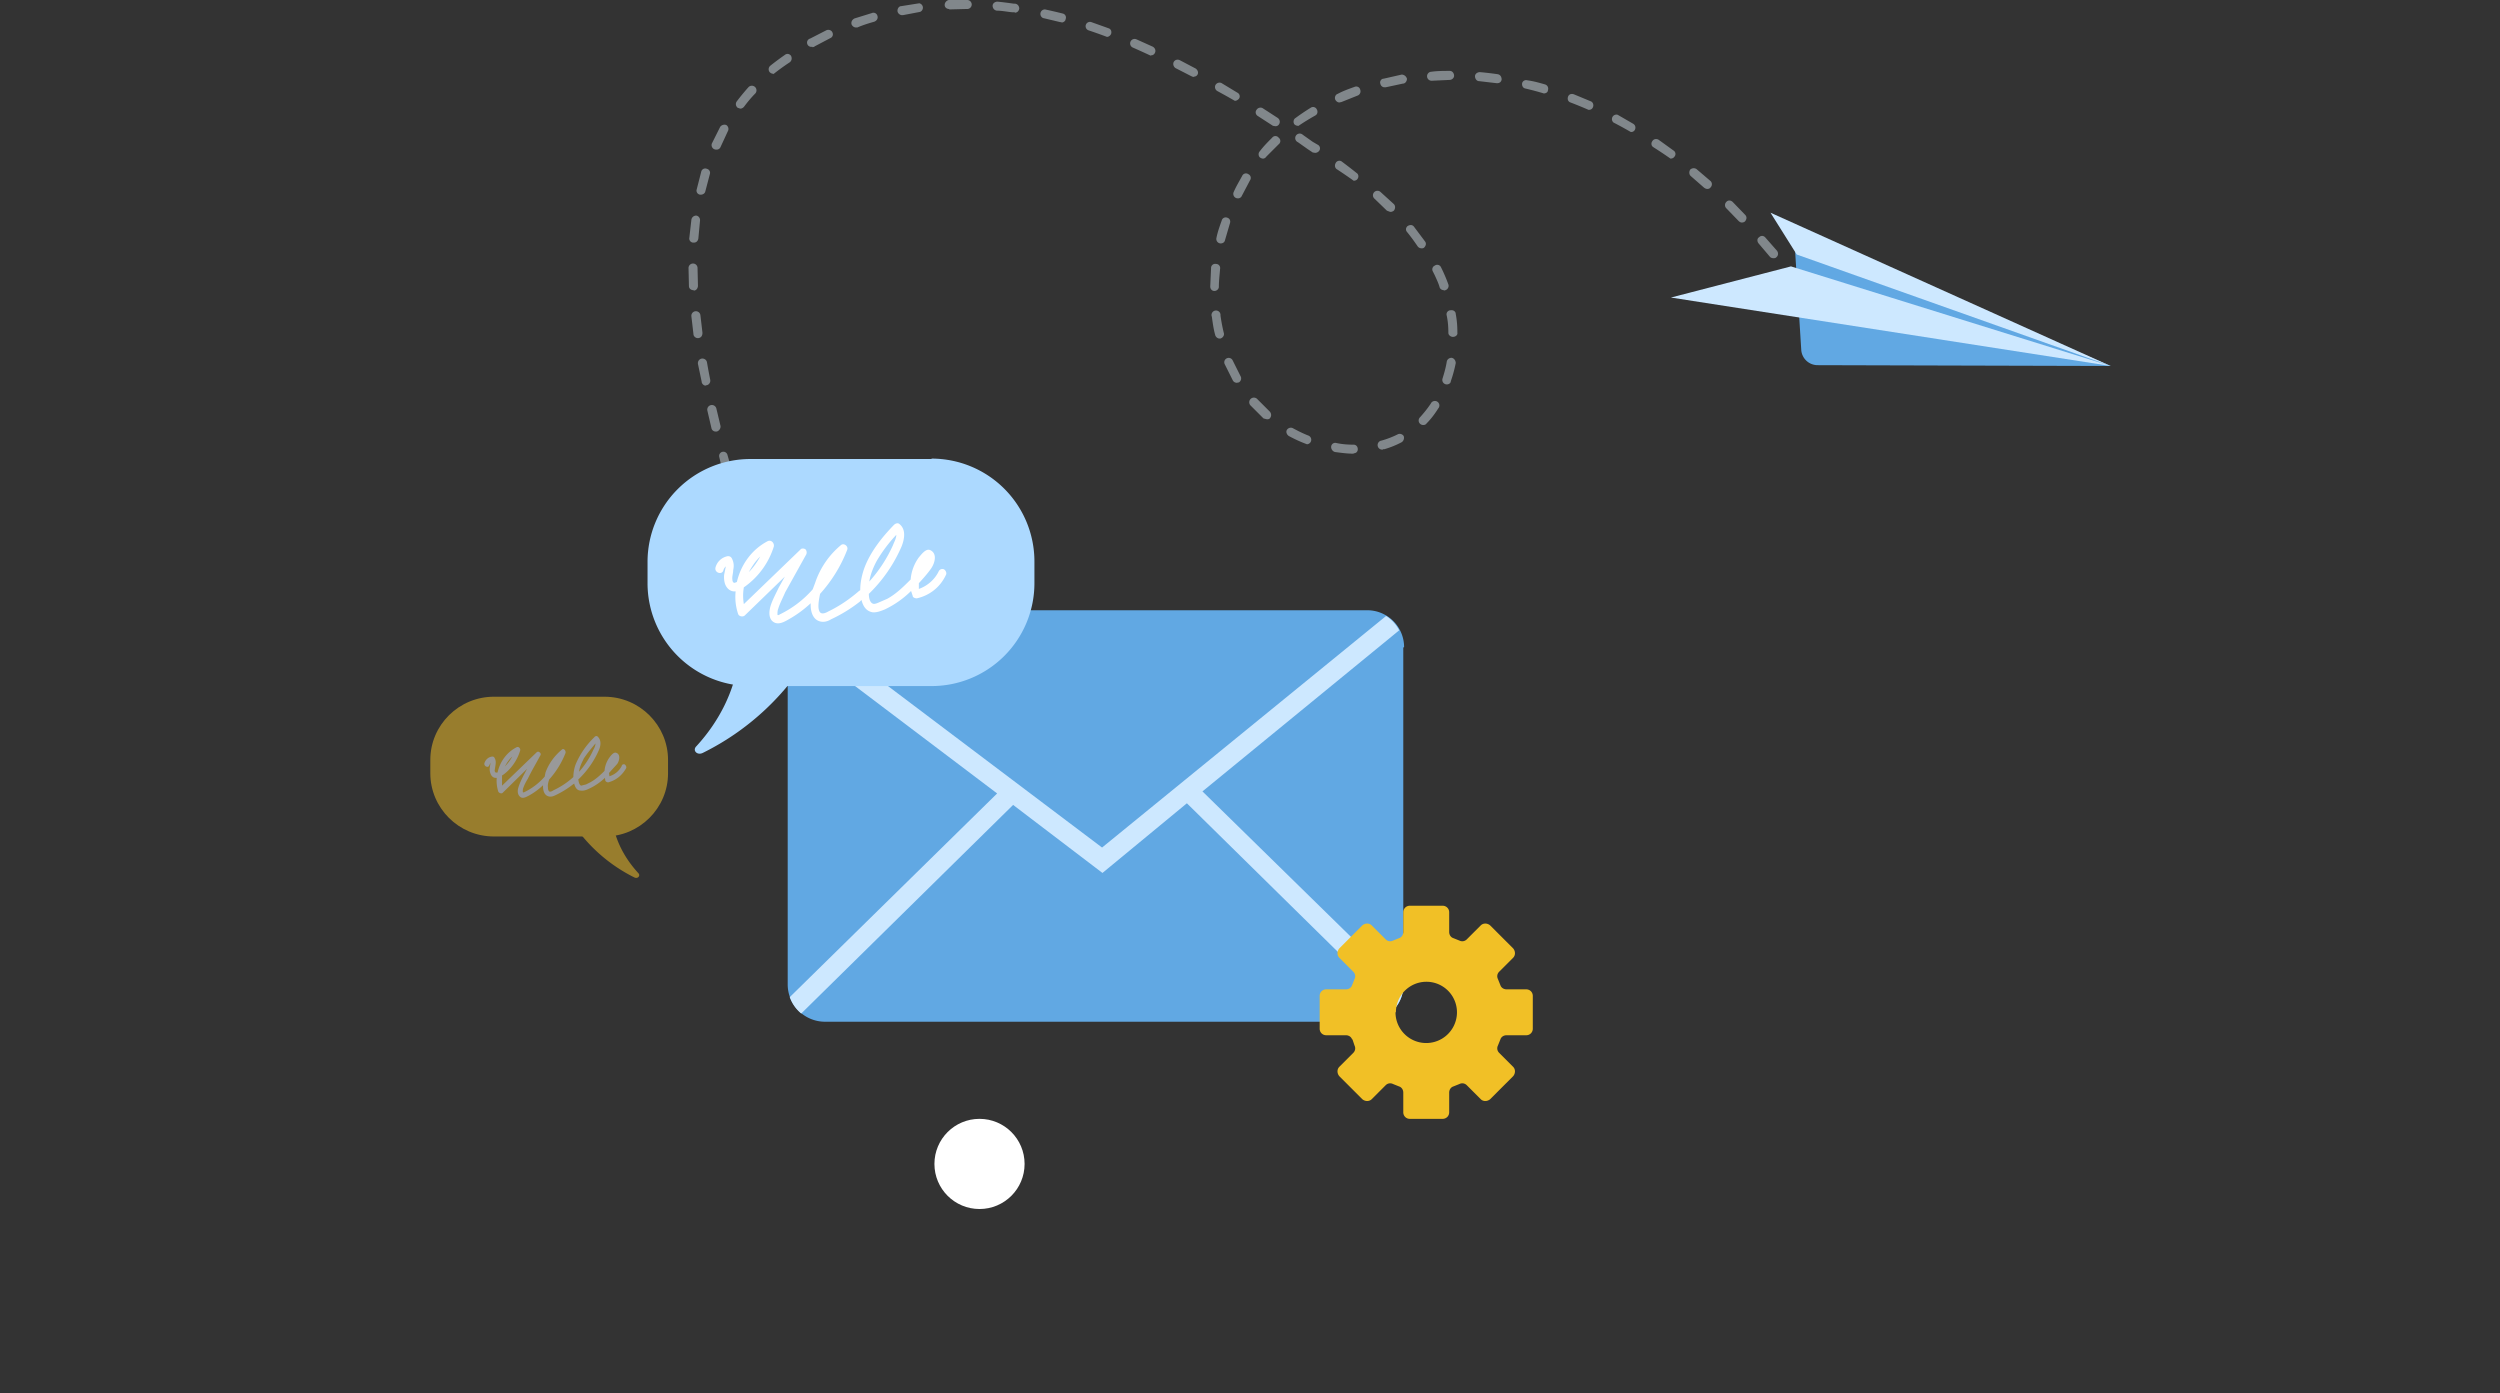 <svg xmlns="http://www.w3.org/2000/svg" fill="none" viewBox="0 0 610 340"><rect x="0" y="0" width="610" height="340" fill="#333333" stroke="none"/><circle cx="11" cy="11" r="11" fill="#fff" transform="matrix(-1 0 0 1 250 273)"/><path fill="#81878B" d="M258.2 242c.3 0 .6-.2.9-.4.3-.5.2-1.2-.2-1.6l-3.5-2.7a1 1 0 0 0-1.3 1.8 132.5 132.5 0 0 0 4 2.9Zm-9-7.3.8-.4c.4-.5.3-1.2-.2-1.6l-3.2-2.9a1.1 1.1 0 0 0-1.5 1.6l3.3 3c.2.2.5.3.7.3Zm-8.6-8c.2 0 .5 0 .7-.3.5-.4.5-1 0-1.5l-3-3a1 1 0 0 0-1.6 0 1 1 0 0 0 0 1.5l3.1 3c.2.3.5.4.8.4Zm-8.2-8.3c.3 0 .6 0 .8-.3.4-.4.5-1 0-1.5-1-1.1-2-2.2-2.8-3.3-.5-.4-1.1-.5-1.6 0-.5.3-.5 1-.1 1.5l3 3.3c.2.2.4.3.7.3Zm-7.6-8.8c.3 0 .5 0 .7-.3.5-.3.5-1 .1-1.5a287 287 0 0 1-2.7-3.4 1.1 1.1 0 0 0-1.7 1.3l2.7 3.5c.3.2.6.4.9.4Zm-7.1-9.2c.2 0 .4 0 .6-.2.5-.4.6-1 .2-1.6l-2.5-3.5c-.4-.5-1-.6-1.5-.3-.5.4-.6 1-.3 1.6l2.6 3.5c.2.3.5.5.8.5Zm-6.7-9.6c.2 0 .4 0 .6-.2.5-.3.6-1 .3-1.5l-2.4-3.7c-.3-.5-1-.6-1.5-.3s-.6 1-.3 1.5l2.4 3.7c.2.3.5.5.9.5Zm-6.2-9.9a1.1 1.1 0 0 0 1-1.6l-2.2-3.8c-.4-.5-1-.7-1.5-.4-.6.3-.8 1-.5 1.5l2.3 3.8c.2.3.5.5.9.5Zm-5.7-10.2.5-.1c.5-.3.7-1 .5-1.5l-2-3.9a1 1 0 0 0-1.5-.4 1 1 0 0 0-.5 1.4l2 4c.2.3.6.5 1 .5Zm-5.2-10.4.4-.1c.6-.3.8-1 .6-1.5l-1.9-4a1 1 0 0 0-1.4-.5 1 1 0 0 0-.6 1.5l1.9 4c.2.4.5.6 1 .6Zm-4.8-10.7h.4c.6-.3.9-1 .6-1.5l-1.6-4c-.2-.6-.9-.8-1.5-.6-.5.2-.8.8-.6 1.4l1.7 4c.2.5.6.8 1 .8Zm-4.3-10.8h.4c.6-.3.9-1 .6-1.5l-1.4-4.1c-.2-.6-.9-.9-1.4-.7-.6.2-1 .9-.7 1.4l1.5 4.2c.2.4.6.7 1 .7Zm-3.8-11h.3c.6-.3 1-1 .7-1.5l-1.3-4.1a1 1 0 1 0-2 .6c.3 1.4.8 2.8 1.3 4.2.1.5.5.8 1 .8Zm-3.4-11.2h.3c.6-.2 1-.8.8-1.4l-1.2-4.2a1 1 0 1 0-2 .5l1 4.3c.2.5.6.8 1.1.8Zm152.7-6c.6 0 1-.4 1-1s-.4-1.1-1-1.1c-1.4 0-2.8-.1-4.2-.4a1 1 0 0 0-1.3 1c0 .5.4 1.1 1 1.2 1.5.2 3 .4 4.5.4Zm7.2-1h.3c1.4-.4 2.9-1 4.2-1.7.5-.3.7-1 .5-1.5-.3-.5-1-.7-1.5-.4-1.2.6-2.5 1.1-3.9 1.5a1.1 1.1 0 0 0 .3 2.2Zm-18.6-1.2a1.1 1.1 0 0 0 .4-2.1c-1.3-.5-2.5-1.1-3.8-1.8-.5-.3-1.2-.1-1.5.4-.3.5 0 1.2.5 1.5a34.3 34.3 0 0 0 4.4 2Zm-144.2-3.1h.2c.6-.2 1-.8.9-1.4l-1-4.2a1.1 1.1 0 1 0-2.2.5l1 4.3c.1.5.6.8 1 .8Zm172.6-1.6c.3 0 .6-.1.8-.4 1-1 2-2.3 2.8-3.6a1.1 1.1 0 1 0-1.8-1.2c-.8 1.2-1.7 2.3-2.6 3.3a1.1 1.1 0 0 0 .8 1.9Zm-38.2-1.4c.3 0 .6 0 .8-.3.4-.5.3-1.2-.1-1.6l-3-3a1.1 1.1 0 0 0-1.7 1.5l3.2 3.2.8.2ZM172.2 94h.2c.6-.1 1-.7.9-1.3a167 167 0 0 1-.8-4.3c-.1-.6-.7-1-1.3-.9-.6.1-1 .7-.9 1.3l.9 4.3c0 .5.5 1 1 1V94Zm180.8-.2c.5 0 1-.3 1-.8.5-1.4.9-2.9 1.2-4.4 0-.6-.4-1.2-1-1.3-.5 0-1.1.3-1.2 1-.2 1.3-.6 2.7-1 4a1.1 1.1 0 0 0 1 1.5Zm-51.2-.4.5-.1c.5-.3.7-1 .4-1.5l-1.9-3.8a1 1 0 1 0-2 .8l2 4c.2.4.6.6 1 .6Zm-4.3-10.8h.3c.6-.2 1-.8.8-1.4a43 43 0 0 1-.8-4.2 1.1 1.1 0 1 0-2.1.3c.2 1.5.4 3 .8 4.4.1.5.6.9 1 .9Zm-127.2-.1h.1c.7-.1 1-.6 1-1.3l-.5-4.3a1 1 0 1 0-2.2.3l.5 4.3c0 .6.6 1 1 1Zm184.2-.3c.7 0 1.2-.5 1.1-1 0-1.6-.1-3-.4-4.6 0-.6-.6-1-1.2-.9a1 1 0 0 0-1 1.3c.3 1.4.4 2.8.4 4.2 0 .6.6 1 1.1 1Zm92.4-.6c.2 0 .5-.1.6-.3.5-.3.6-1 .3-1.5l-2.5-3.6a1 1 0 0 0-1.6-.2c-.5.4-.6 1-.2 1.5L446 81c.2.3.6.5 1 .5ZM440 72c.3 0 .5 0 .7-.2.4-.3.5-1 .2-1.5l-2.7-3.5a1.1 1.1 0 0 0-1.7 1.4l2.6 3.4c.2.3.6.4.9.4Zm-143.7-1c.6 0 1.1-.5 1.1-1 0-1.5.2-3 .3-4.4a1 1 0 0 0-1-1.2 1 1 0 0 0-1.2 1l-.2 4.5c0 .6.4 1.1 1 1.1Zm-127-.1c.6 0 1-.6 1-1.2l-.1-4.3a1.1 1.1 0 1 0-2.2 0l.1 4.4c0 .6.5 1 1.1 1Zm183 0 .4-.1c.6-.2.9-.9.7-1.4a37 37 0 0 0-1.8-4.2 1 1 0 0 0-1.5-.4 1 1 0 0 0-.5 1.4l.5 1c.4.9.9 1.9 1.2 3 .2.4.6.6 1 .6Zm80.4-7.9c.3 0 .5 0 .7-.2.5-.4.6-1 .2-1.6l-2.9-3.3c-.4-.4-1-.5-1.5 0-.5.3-.5 1-.1 1.5l2.8 3.3c.2.2.5.3.8.3Zm-85.9-2.4c.2 0 .5 0 .7-.2.4-.4.6-1 .2-1.5l-2.7-3.6c-.4-.5-1-.5-1.6-.1-.4.4-.5 1 0 1.5a52 52 0 0 1 2.5 3.4c.2.3.6.5 1 .5Zm-49-1.2c.6 0 1-.3 1.1-.8l1.2-4.1c.2-.6 0-1.2-.7-1.4a1 1 0 0 0-1.3.7c-.5 1.4-1 2.8-1.3 4.3a1.1 1.1 0 0 0 1 1.3Zm-128.5-.2c.6 0 1-.4 1.1-1l.4-4.3c.1-.6-.3-1.2-.9-1.3-.6 0-1.1.4-1.2 1l-.5 4.4a1 1 0 0 0 1 1.2h.1ZM425 54.3c.3 0 .6-.1.8-.3.4-.5.5-1.1 0-1.6l-3-3.1c-.5-.5-1.2-.5-1.6 0-.4.4-.4 1.1 0 1.5l3 3.1c.2.2.5.4.8.4Zm-85.7-2.6c.3 0 .5-.1.8-.3.4-.5.4-1.2 0-1.6l-3.3-3a1.1 1.1 0 0 0-1.4 1.7l3 2.9.8.3ZM302 48.4a1 1 0 0 0 1-.6l2-3.8a1 1 0 0 0-.4-1.5 1 1 0 0 0-1.5.4c-.7 1.3-1.5 2.6-2.1 4a1.1 1.1 0 0 0 1 1.5Zm-131-.9c.5 0 1-.3 1.1-.8l1.1-4.2a1 1 0 0 0-.7-1.3 1 1 0 0 0-1.4.7l-1.1 4.3c-.2.6.2 1.2.8 1.3h.2Zm245.6-1.4c.3 0 .6-.1.8-.4.4-.4.4-1.1 0-1.5l-3.4-2.9c-.5-.4-1.2-.3-1.6.1-.3.5-.3 1.2.2 1.6l3.2 2.8c.3.2.5.3.8.3Zm-86.3-2c.3 0 .7-.1.9-.4.4-.5.3-1.2-.2-1.5a128 128 0 0 0-3.5-2.7 1 1 0 0 0-1.6.3c-.3.5-.2 1.2.3 1.5a125.7 125.7 0 0 1 4.1 2.8Zm77.3-5.4c.3 0 .7-.1.9-.4a1 1 0 0 0-.2-1.6l-3.6-2.6c-.5-.3-1.2-.2-1.5.3-.4.5-.3 1.2.2 1.5a113.9 113.9 0 0 1 4.2 2.8Zm-99.4 0c.3 0 .6-.2.8-.5l3-3a1 1 0 0 0 0-1.6 1 1 0 0 0-1.6 0c-1 1-2.1 2.1-3 3.3-.4.4-.4 1.1 0 1.5.3.2.5.3.8.3Zm12.6-1.4c.4 0 .7-.1 1-.4a1 1 0 0 0-.3-1.6l-1.2-.7-2.4-1.7a1.1 1.1 0 1 0-1.2 1.8l2.4 1.7 1.2.8.6.1Zm-146-.8a1 1 0 0 0 1-.6l1.8-3.9c.3-.5.1-1.2-.4-1.5-.5-.2-1.2 0-1.5.5l-2 4a1.1 1.1 0 0 0 1 1.5Zm223.1-4.3a1 1 0 0 0 1-.5c.3-.6.1-1.2-.4-1.5l-3.8-2.2a1.1 1.1 0 0 0-1 1.9 93.1 93.1 0 0 1 4.2 2.3Zm-86.7-1.4a1 1 0 0 0 .9-.5c.3-.5.2-1.1-.3-1.5l-3.7-2.4c-.5-.3-1.2-.1-1.5.4-.4.5-.2 1.2.3 1.5l3.7 2.4.6.1Zm5.5 0a56.6 56.6 0 0 1 4.2-2.6c.6-.3.7-1 .4-1.5a1 1 0 0 0-1.5-.4 54 54 0 0 0-3.7 2.5c-.5.3-.6 1-.3 1.5.3.3.6.4 1 .4Zm71-4a1 1 0 0 0 1-.7c.2-.5 0-1.2-.6-1.4L384 23c-.6-.2-1.2 0-1.4.6-.2.6 0 1.2.6 1.4a103.5 103.5 0 0 1 4.4 1.8Zm-207-.3c.3 0 .6-.2.8-.4.9-1.2 1.8-2.3 2.8-3.3a1.1 1.1 0 0 0-1.7-1.5 55 55 0 0 0-2.8 3.4c-.4.5-.3 1.2.2 1.6l.6.2ZM326.8 25l.5-.1 4-1.6c.5-.2.8-.8.6-1.4a1 1 0 0 0-1.4-.7c-1.4.5-2.8 1-4.1 1.7-.6.2-.8.9-.6 1.4.2.4.6.7 1 .7Zm-25.5-.4c.4 0 .7-.2 1-.5a1 1 0 0 0-.4-1.5l-3.8-2.3c-.5-.3-1.2-.1-1.5.4-.3.5-.1 1.2.4 1.5a181 181 0 0 1 4.3 2.4Zm75.4-1.8c.5 0 1-.3 1-.8.2-.6-.1-1.2-.7-1.4-1.4-.4-2.8-.8-4.3-1-.6-.2-1.2.2-1.3.7-.1.6.2 1.2.8 1.3a72 72 0 0 1 4.5 1.2Zm-38.9-1.5h.3l4.2-.9c.6 0 1-.6 1-1.2-.2-.6-.7-1-1.3-1l-4.4 1c-.6 0-1 .7-.8 1.2.1.6.6.9 1 .9Zm27.5-1c.6 0 1-.3 1.1-.9 0-.6-.3-1.2-1-1.3a78 78 0 0 0-4.3-.5c-.6 0-1.2.4-1.2 1s.4 1.2 1 1.2l4.3.5h.1Zm-16-.6h.1l4.3-.2c.6 0 1.1-.5 1.1-1 0-.7-.5-1.2-1-1.2-1.6 0-3 0-4.5.2a1.1 1.1 0 0 0 0 2.2Zm-58-1a1 1 0 0 0 .9-.5c.3-.5 0-1.2-.5-1.5l-3.8-2c-.6-.3-1.2-.1-1.5.4-.3.6 0 1.2.4 1.5l3.9 2 .5.2Zm-102.6-.6a51.4 51.4 0 0 1 4-2.9c.5-.4.6-1 .3-1.6-.4-.5-1-.6-1.5-.2A70 70 0 0 0 188 16c-.5.4-.6 1.1-.2 1.6.2.2.5.4.9.4Zm92.1-4.6a1 1 0 0 0 1-.6c.3-.6 0-1.2-.5-1.5l-4-1.8a1 1 0 0 0-.9 2 193.7 193.7 0 0 1 4.4 2Zm-82.6-2c.2 0 .4 0 .6-.2l3.8-2c.5-.2.8-.8.5-1.4-.2-.5-.9-.8-1.5-.5l-3.9 2a1 1 0 0 0 .5 2ZM270.1 9c.4 0 .8-.3 1-.7.2-.6 0-1.2-.6-1.4l-4.2-1.5a1 1 0 0 0-.7 2 130.4 130.4 0 0 1 4.5 1.6Zm-61.3-2.3h.4c1.4-.6 2.7-1 4.1-1.4.6-.2 1-.8.8-1.4a1 1 0 0 0-1.4-.7l-4.2 1.3c-.6.3-.9.9-.7 1.5.2.4.6.7 1 .7ZM259 5.5c.5 0 1-.4 1-.8a1 1 0 0 0-.7-1.4 144 144 0 0 0-4.3-1 1.1 1.1 0 0 0-.5 2.1l4.2 1h.3Zm-38.9-1.8h.2l4.2-.8a1.1 1.1 0 0 0-.2-2.1l-4.4.7c-.6 0-1 .7-.9 1.3.1.5.6.9 1.1.9Zm27.5-.6c.6 0 1-.4 1.1-1 0-.5-.3-1.1-1-1.2h-.3a106 106 0 0 0-4-.5c-.6 0-1.2.4-1.2 1s.4 1.1 1 1.2c1.3 0 2.6.3 3.9.4h.5Zm-16-.8h.1l3.9-.1h.4c.6 0 1.1-.5 1.1-1.1 0-.6-.5-1.1-1.1-1.1h-4.5c-.5.1-1 .6-1 1.2s.5 1 1.1 1Z"/><path fill="#61A8E3" d="M342.4 158v83.2a8.9 8.9 0 0 1-2 4.8 8.9 8.9 0 0 1-7 3.3H201.2a9.1 9.1 0 0 1-9-9v-82.4c0-1 .2-1.8.4-2.7.5-1.6 1.5-3 2.7-4a8.8 8.8 0 0 1 5.8-2.3h132.5a9 9 0 0 1 9 9Z"/><path fill="#CDE8FF" d="M342.4 241.2a8.9 8.9 0 0 1-2 4.8l-50.8-50-20.6 17-21.8-16.6-51.7 50.9a9.1 9.1 0 0 1-2.8-4l50.6-49.7-50.8-38.4c.5-1.6 1.5-3 2.7-4l73.7 55.6 69.3-56.5a9 9 0 0 1 3.2 3.5l-48 39.3 49 48Z"/><path fill="#61A8E3" d="m437.7 56.3 1.8 29a4 4 0 0 0 4 3.8l71.5.2-77.3-33Z"/><path fill="#CDE8FF" d="m432 51.9 6.4 10.2L515 89.3l-83-37.4Zm5 13.1-29.3 7.6L515 89.3 437 65Z"/><path fill="#F1C026" d="m330 253.6.5 1.5c.3.6.2 1.3-.3 1.8l-3.4 3.4c-.6.6-.6 1.6 0 2.3l5.6 5.6c.7.6 1.7.6 2.3 0l3.4-3.4c.5-.5 1.2-.6 1.8-.3l1.5.6c.6.2 1 .8 1 1.5v4.8c0 .9.7 1.6 1.6 1.6h8c.9 0 1.6-.7 1.6-1.6v-4.8c0-.7.4-1.3 1-1.5l1.5-.6c.6-.3 1.3-.2 1.8.3l3.4 3.4c.6.6 1.6.6 2.3 0l5.6-5.6c.6-.7.6-1.7 0-2.3l-3.4-3.4c-.5-.5-.6-1.2-.3-1.8l.6-1.5c.2-.6.8-1 1.5-1h4.8c.9 0 1.6-.7 1.6-1.6v-8c0-.9-.7-1.6-1.6-1.6h-4.8c-.7 0-1.3-.4-1.5-1l-.6-1.5c-.3-.6-.2-1.3.3-1.8l3.4-3.4c.6-.6.6-1.6 0-2.3l-5.6-5.6c-.7-.6-1.7-.6-2.3 0l-3.4 3.4c-.5.5-1.2.6-1.8.3l-1.5-.6c-.6-.2-1-.8-1-1.5v-4.8c0-.9-.7-1.6-1.6-1.6h-8c-.9 0-1.6.7-1.6 1.6v4.8c0 .7-.4 1.3-1 1.5l-1.5.6c-.6.3-1.3.2-1.8-.3l-3.4-3.4c-.6-.6-1.6-.6-2.3 0l-5.6 5.6c-.6.7-.6 1.7 0 2.3l3.4 3.4c.5.5.6 1.2.3 1.8l-.6 1.5c-.2.6-.8 1-1.5 1h-4.8c-.9 0-1.6.7-1.6 1.6v8c0 .9.7 1.6 1.6 1.6h4.8c.7 0 1.3.4 1.5 1Zm10.6-6.6a7.4 7.4 0 1 1 14.9 0 7.4 7.4 0 0 1-15 0Z"/><path fill="#ACD9FF" d="M227.3 112h-44.1a25.1 25.1 0 0 0-25.2 25.1v5.3a25.1 25.1 0 0 0 25.2 25h44a25.1 25.1 0 0 0 25.2-25V137a25.1 25.1 0 0 0-25.1-25.1Z"/><path fill="#ACD9FF" d="M196.5 157.3A46.2 46.2 0 0 1 183 159c-.3-.7-1.6-.6-2.2 0l-5-.7c-1.6-.3-2.2 1.8-.6 2 1.6.4 3.3.6 5 .7-1 7.5-4.6 14.9-10.3 21.1-1 1 .2 2.3 1.6 1.6a63.3 63.3 0 0 0 26.7-25c.4-.9-.4-1.8-1.6-1.4Z"/><path fill="#fff" d="M174.6 138.4a3.8 3.8 0 0 1 3-2.7c.5 0 .8.2 1 .6.5 1 .5 1.9.3 2.8 0 .8-.3 1.5-.2 2.3 0 .4.2.9.6.8l.5-.2c1-4.3 3.7-8 7.6-10 .9-.3 1.6.6 1.4 1.4a19 19 0 0 1-7 9.7l-.3.2a12 12 0 0 0 0 4.1l13.8-13.3c.3-.4 1-.3 1.3 0 .3.4.3 1 0 1.4l-5 9c-.6 1.4-1.3 2.7-1.7 4-.2.5-.2 1-.2 1.4 0 .3.3.2.6 0a25.4 25.4 0 0 0 8-6.1l.6-1.6c1.2-3.6 3.4-6.8 6.3-9.2.7-.6 1.9.3 1.5 1.2a34.6 34.6 0 0 1-6.6 10.7c-.2 1-.4 2-.4 3 0 .5.1 1.3.5 1.6.5.4 1.4 0 1.9-.3 2.7-1.3 5.2-3 7.5-5l.3-.2c0-1.9.4-3.7 1-5.4 1.5-4 4.3-7.5 7.2-10.5.4-.4 1-.6 1.4-.2 1.6 1.3 1.2 3.6.5 5.4a35.9 35.9 0 0 1-8 11.6c0 .9.2 2.1 1 2.4.5.2 1.4-.3 1.9-.5l1.6-.7c2.2-1.2 4-3 5.7-4.7a10.6 10.6 0 0 1 2-5.4c.6-.7 1.7-2.2 2.7-1.8 1.9.8 1.2 3.2.3 4.5-.9 1.3-2 2.5-3 3.6v1.4c2-.7 3.8-2.2 4.8-4.2.2-.5.7-.8 1.3-.6.4.2.8.9.5 1.4-1.4 3-4 5-7.1 5.7-.4 0-1-.2-1-.6l-.4-1.2a23.4 23.4 0 0 1-6.4 4.5c-1 .4-2 .8-3 .7-1.6-.3-2.3-1.5-2.7-3l-.4.4a36 36 0 0 1-7 4.3c-.8.5-1.8.8-2.8.5-1.7-.5-2.2-2.4-2.2-4v-.4a27.8 27.8 0 0 1-5.5 4c-1.2.7-2.8 1.5-4 .2-.8-1-.6-2.4-.3-3.5.5-1.6 1.3-3 2-4.5l1.5-2.7-9.8 9.5c-.5.4-1.4.2-1.6-.4-.6-1.8-.8-3.7-.6-5.5h-.5c-.9-.1-1.6-.7-2-1.6-.3-.7-.4-1.7-.3-2.5l.4-2a2 2 0 0 0-.6 1c-.4 1.2-2.3.5-1.9-.8Zm39.3-1.5c-.8 1.5-1.5 3.2-1.8 5a34.1 34.1 0 0 0 5.8-8.9c.2-.6.8-1.6.8-2.5a35 35 0 0 0-4.8 6.4Zm-31.2 2.7c1.1-1.1 2-2.4 2.8-3.8-1.1 1-2 2.4-2.8 3.8Z"/><g opacity=".5"><path fill="#FDC728" d="M120.5 170h27c8.6 0 15.5 7 15.5 15.4v3.3c0 8.5-7 15.4-15.4 15.4h-27.1c-8.6 0-15.5-7-15.5-15.4v-3.3c0-8.5 7-15.4 15.5-15.4Z"/><path fill="#FDC728" d="M139.3 197.8c2.8.8 5.6 1.2 8.4 1 .2-.3 1-.3 1.4 0 1 0 2-.2 3-.4 1-.1 1.4 1.1.4 1.3l-3.1.4c.6 4.6 2.8 9.1 6.4 13 .5.6-.2 1.4-1 1a38.9 38.9 0 0 1-16.4-15.4c-.3-.6.2-1.1 1-.9Z"/><path fill="#fff" d="M118.2 186.2c.3-.9 1-1.5 1.9-1.6.3 0 .5.1.6.4.3.5.3 1 .2 1.7l-.2 1.3c0 .3.2.6.5.5h.2c.6-2.7 2.3-5 4.7-6.2.5-.2 1 .4.8.9-.7 2.3-2.2 4.5-4.2 5.9l-.2.1v2.5l8.4-8.1c.3-.3.6-.2.8 0 .3.2.3.6.1.8-1 1.9-2.1 3.7-3 5.6-.5.8-.9 1.6-1.2 2.5 0 .2-.1.5 0 .8 0 .2 0 0 .3 0a15.6 15.6 0 0 0 5-3.8l.2-1c.8-2.2 2.2-4.1 4-5.6.4-.4 1 .2.9.8a21.3 21.3 0 0 1-4 6.5c-.2.6-.4 1.3-.3 1.9 0 .3 0 .7.3 1 .3.2.8-.1 1.1-.3a19.3 19.3 0 0 0 4.8-3.2c0-1 .2-2.2.6-3.2a20 20 0 0 1 4.5-6.5c.2-.3.6-.4.8-.2 1 .9.8 2.3.3 3.4a22 22 0 0 1-5 7.1c.1.5.2 1.3.7 1.5l1.2-.3 1-.5c1.3-.7 2.4-1.7 3.5-2.8a6.5 6.5 0 0 1 1.3-3.4c.3-.4 1-1.3 1.6-1 1.1.4.7 2 .2 2.7l-2 2.2.1.8a5 5 0 0 0 3-2.5c0-.3.4-.5.7-.4.3.2.5.6.4.9-1 1.8-2.5 3-4.4 3.5-.3 0-.6-.2-.7-.4l-.1-.7a14.3 14.3 0 0 1-4 2.7c-.6.3-1.3.5-1.9.4-1 0-1.4-.9-1.6-1.7l-.3.2a22.1 22.1 0 0 1-4.2 2.6c-.6.3-1.2.5-1.8.3-1-.3-1.3-1.4-1.3-2.4v-.3a16.6 16.6 0 0 1-3.4 2.5c-.8.4-1.7 1-2.4.1-.5-.6-.4-1.5-.2-2.1.3-1 .8-2 1.2-2.8l.9-1.7-6 5.9c-.3.2-.8 0-1-.3a8.7 8.7 0 0 1-.4-3.4h-.3c-.5 0-1-.4-1.2-1a3 3 0 0 1-.2-1.5l.2-1.2-.3.6c-.2.8-1.4.3-1.2-.5Zm24.2-1c-.5 1-1 2-1.1 3.1a20.9 20.9 0 0 0 3.5-5.4c.2-.3.5-1 .5-1.5-1 1.2-2.1 2.5-3 3.9Zm-19.2 1.8c.7-.7 1.3-1.5 1.8-2.4-.8.7-1.3 1.5-1.8 2.4Z"/></g></svg>